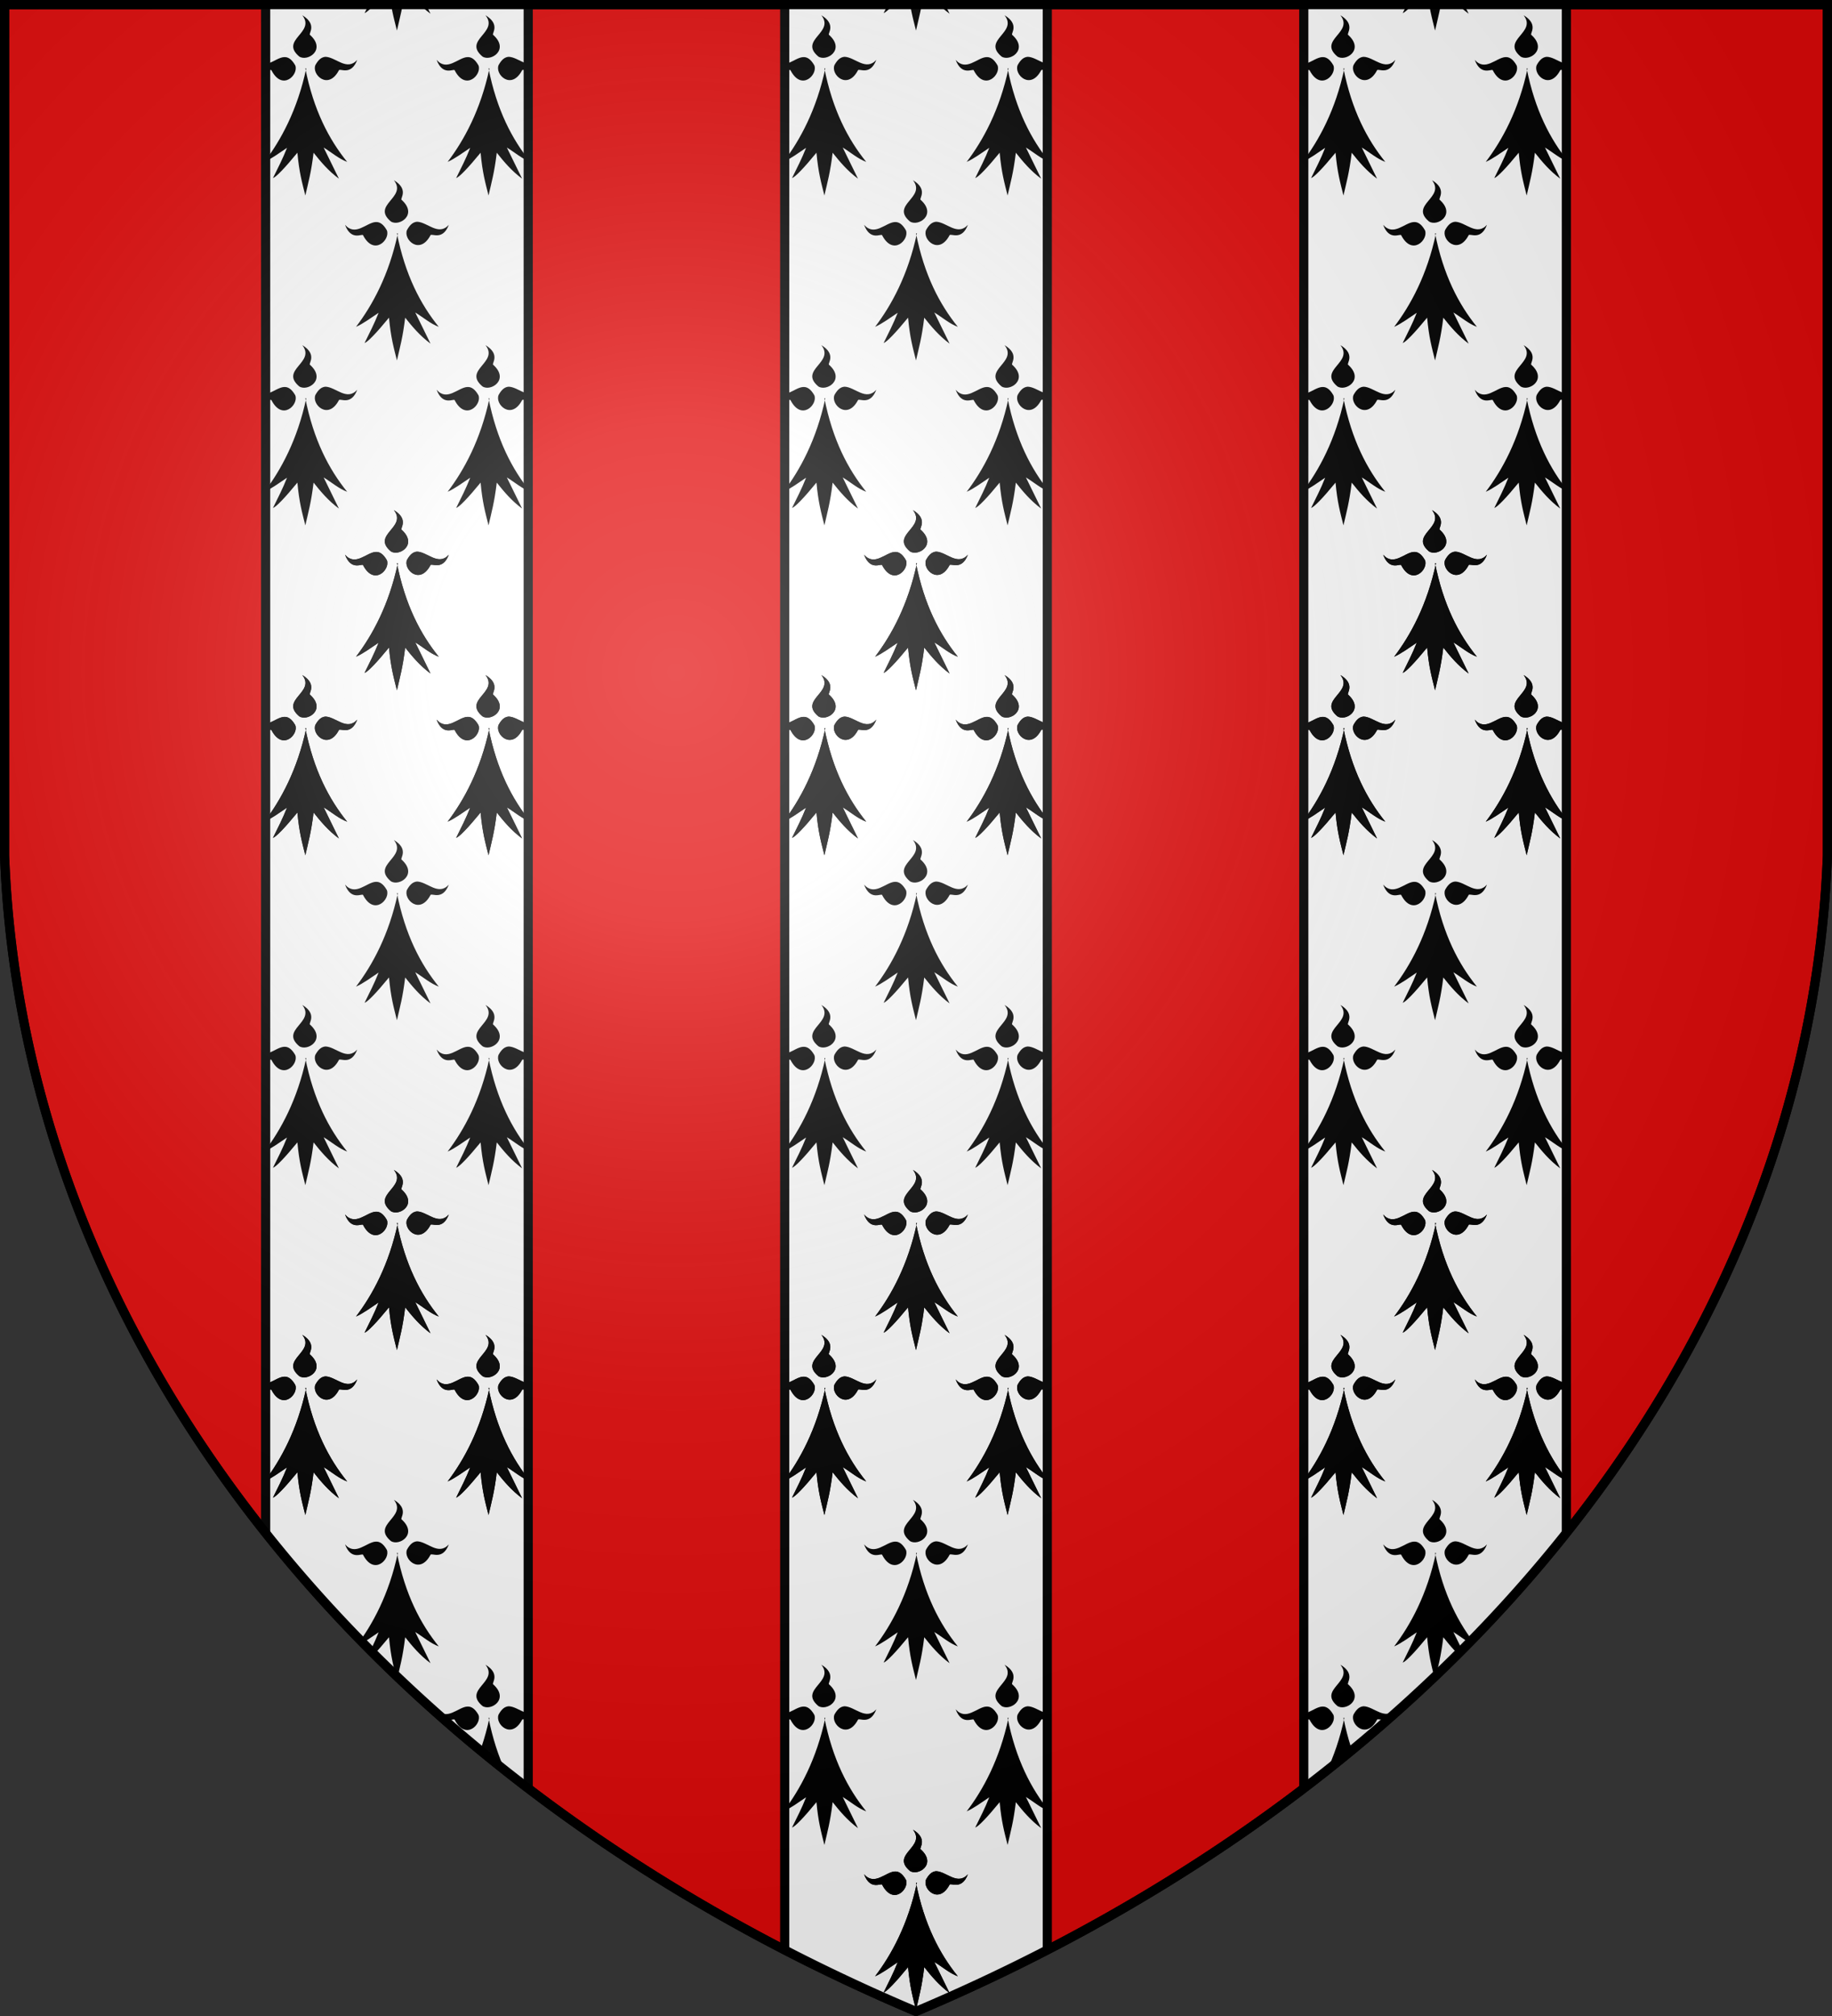 <svg xmlns="http://www.w3.org/2000/svg" xmlns:xlink="http://www.w3.org/1999/xlink" width="600" height="660" stroke="#000" stroke-width="3"><rect width="100%" height="100%" fill="#333333" stroke="none"/><defs><clipPath id="b"><path id="a" d="M1.5 1.5h597V280A570 445 0 0 1 300 658.5 570 445 0 0 1 1.5 280Z"/></clipPath><clipPath id="c"><path id="d" d="M257 0h86v660h-86zM87 0h86v660H87zm340 0h86v660h-86z"/></clipPath><radialGradient id="j" cx="221" cy="226" r="300" gradientTransform="translate(-77 -85)scale(1.35)" gradientUnits="userSpaceOnUse"><stop offset="0" stop-color="#fff" stop-opacity=".31"/><stop offset=".2" stop-color="#fff" stop-opacity=".25"/><stop offset=".6" stop-color="#666" stop-opacity=".13"/><stop offset="1" stop-opacity=".13"/></radialGradient></defs><use xlink:href="#a" fill="#e20909"/><g clip-path="url(#b)"><g stroke="none" clip-path="url(#c)"><use xlink:href="#d" fill="#fff"/><g id="i"><g id="h"><g id="g"><g id="f"><path id="e" fill="#000" d="M299 7c4.5 5.7-7.5 8-1 13.5 2.7 1.8 9-2.2 3.5-7.1C301 13 304 10 299 7m-6 13.7c-3 .2-6.6 4.8-10 .9 2 5.4 5.6 2.8 5.9 3.4 3.6 7 9 1.4 7.8-1.6-1.2-2.1-2.4-2.8-3.7-2.7m13.6-.1c-1.3.1-2.3.9-3.3 2.7-1.3 3.1 4.2 8.4 7.7 1.7.4-.7 4 1.9 6-3.4-3.4 3.8-7-.9-10.4-1m-6.3 3.8C297.4 38 292 47.9 286.6 55c2.3-1 5-3 7.4-4.6-1.4 3.6-3 6.6-4.6 9.9 1-.3 3.9-3.3 8-8.3.6 6.5 1.5 9.6 2.6 14 1-4.4 1.9-7.4 2.7-14 2.3 2.9 4.8 5.9 8.3 8.5l-5-10.2c2.6 1.6 5 3.7 7.7 4.7-6-7.4-11-17-13.7-30.6Z" transform="translate(0 52)"/><use xlink:href="#e" x="-30" y="54"/><use xlink:href="#e" x="30" y="54"/></g><use xlink:href="#f" y="-108"/><use xlink:href="#f" y="108"/></g><use xlink:href="#g" y="216"/></g><use xlink:href="#h" y="432"/></g><use xlink:href="#i" x="-170"/><use xlink:href="#i" x="170"/></g><use xlink:href="#d" fill="none"/></g><use xlink:href="#a" fill="url(#j)"/></svg>